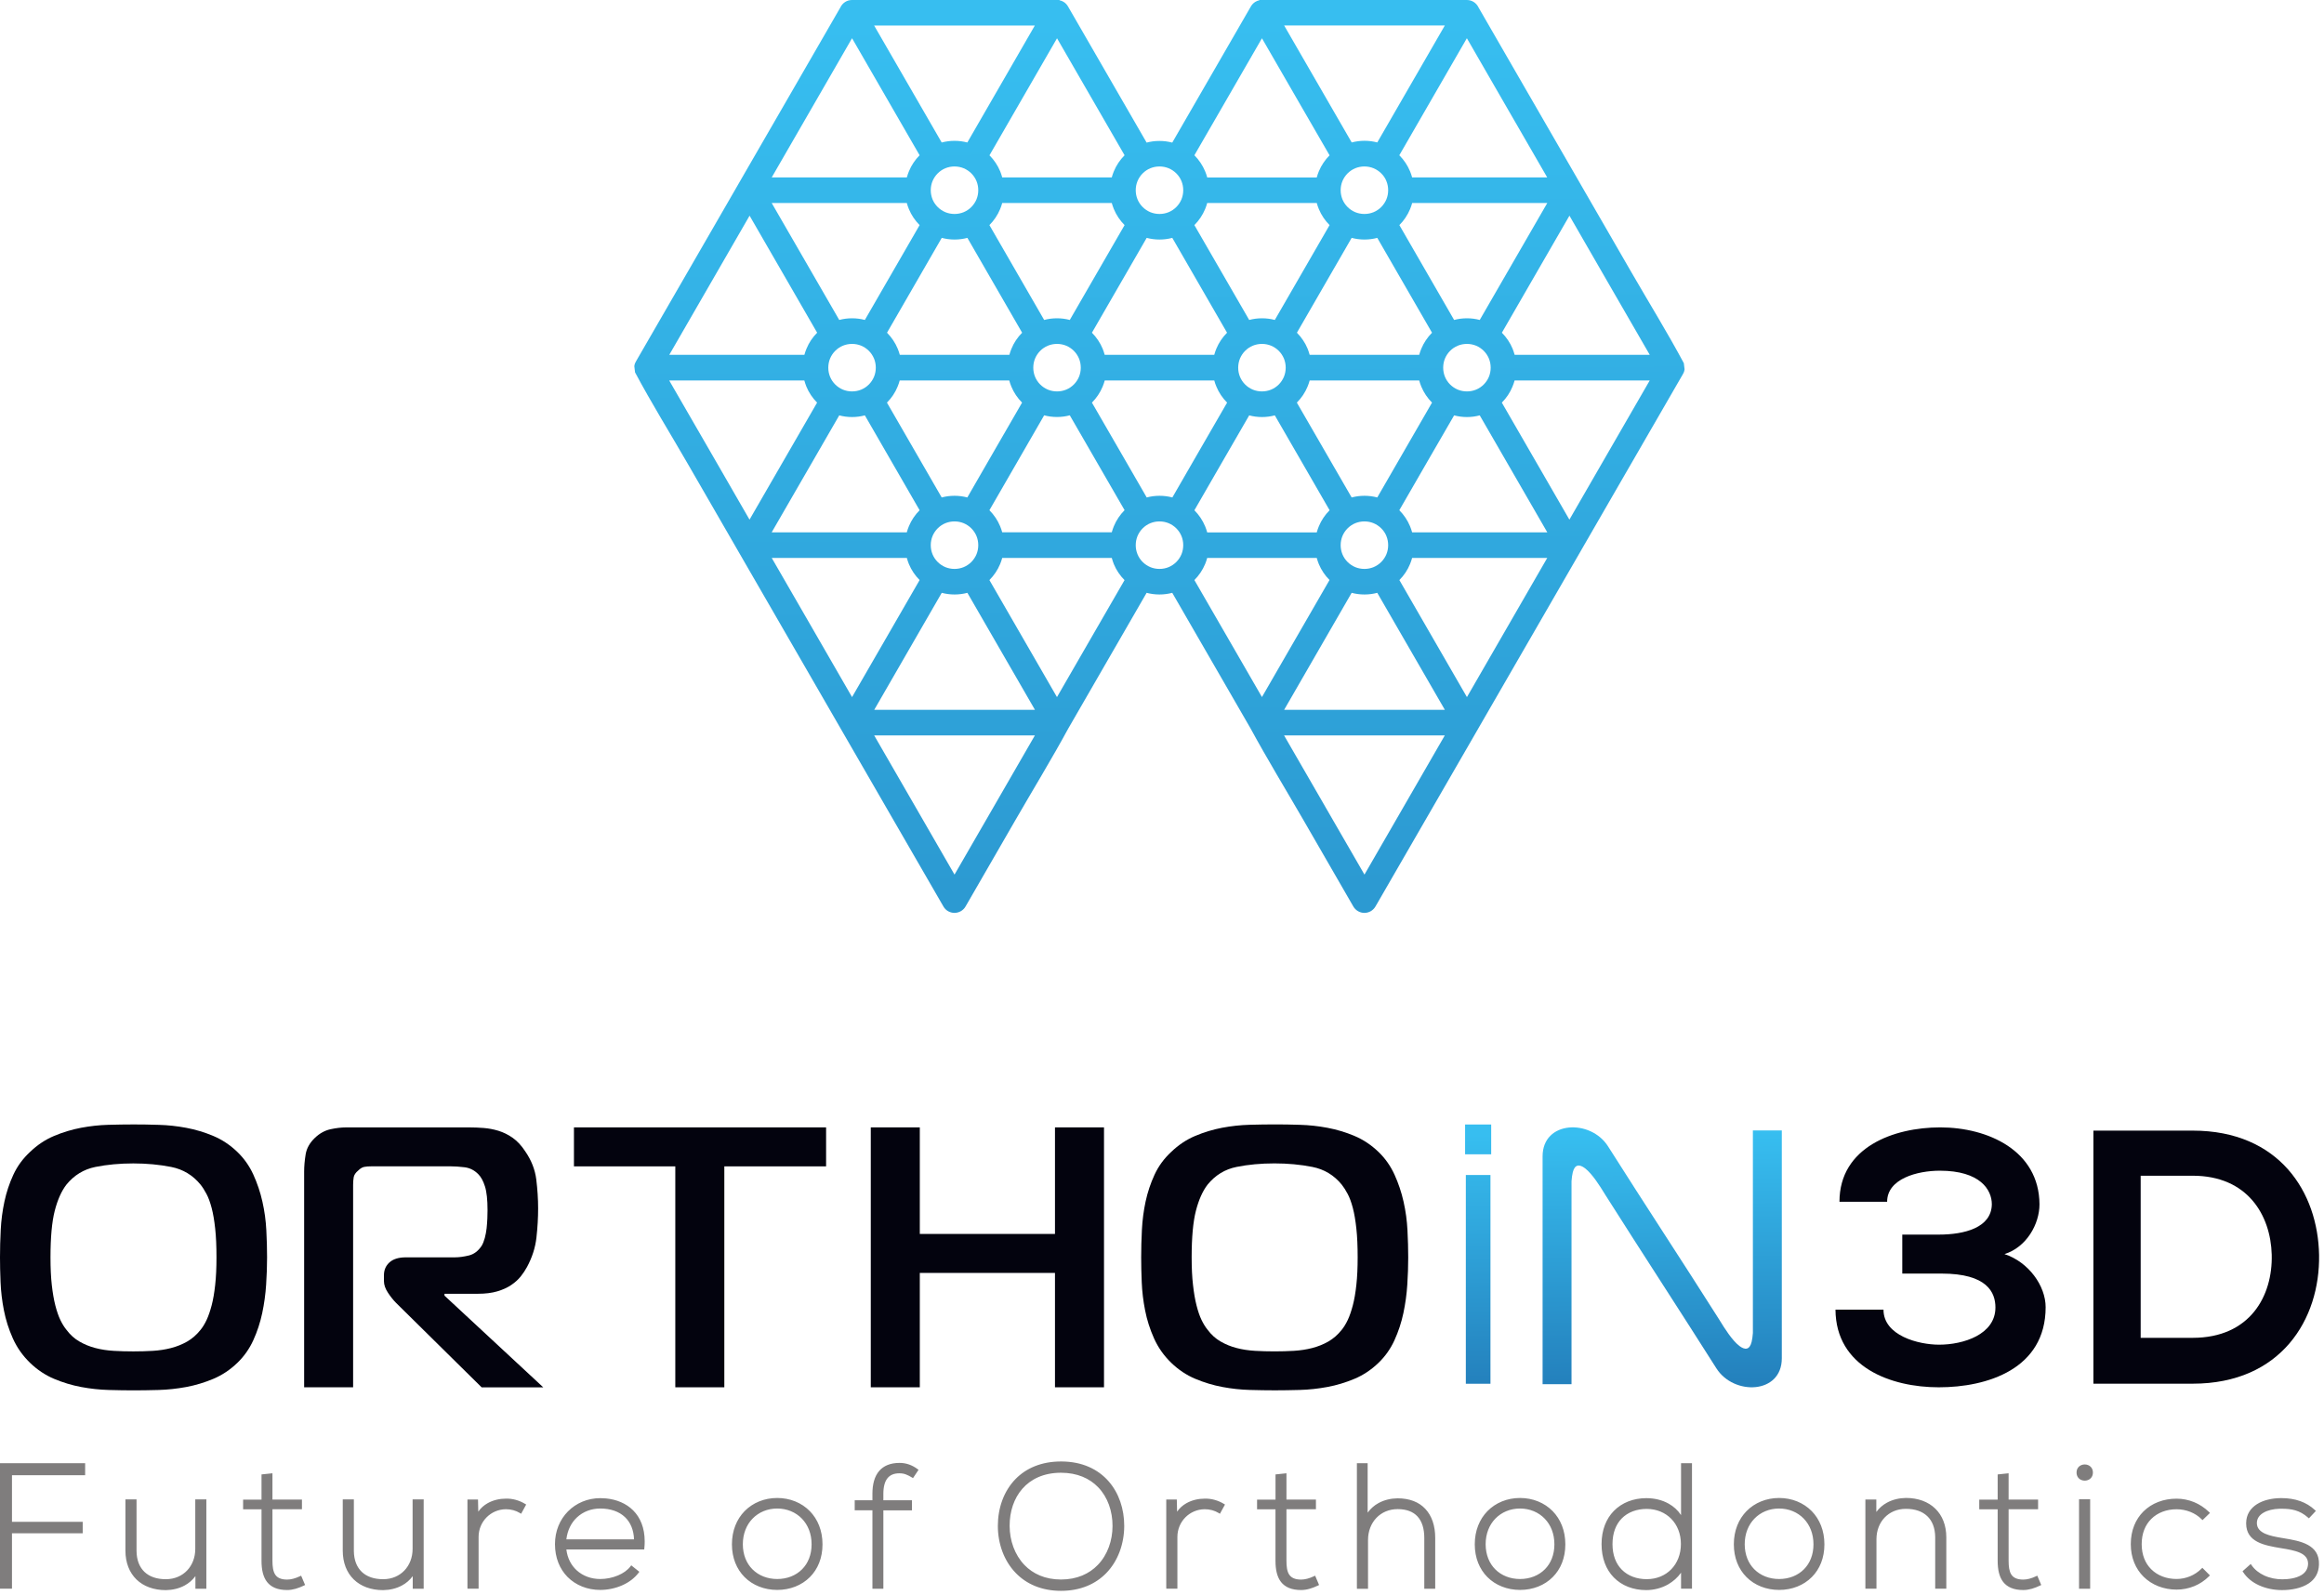 <svg width="201" height="138" viewBox="0 0 201 138" fill="none" xmlns="http://www.w3.org/2000/svg">
<path fill-rule="evenodd" clip-rule="evenodd" d="M118.011 12.178C118.394 12.178 118.764 12.227 119.119 12.322L121.489 8.218L124.963 2.203H111.064L116.907 12.322C117.254 12.232 117.628 12.178 118.011 12.178ZM95.543 30.694H105.018C105.067 30.514 105.126 30.338 105.198 30.167C105.414 29.645 105.734 29.172 106.126 28.78L101.391 20.576C101.04 20.67 100.666 20.72 100.283 20.72C99.9 20.72 99.531 20.67 99.175 20.576L94.44 28.78C94.832 29.172 95.151 29.645 95.368 30.167C95.435 30.338 95.498 30.514 95.543 30.694ZM105.022 32.911H95.548C95.498 33.091 95.44 33.267 95.368 33.438C95.151 33.961 94.832 34.434 94.44 34.826L96.809 38.925L99.179 43.03C99.535 42.935 99.904 42.886 100.287 42.886C100.67 42.886 101.04 42.935 101.396 43.03L103.653 39.115L106.131 34.826C105.739 34.434 105.419 33.961 105.203 33.438C105.131 33.267 105.067 33.091 105.022 32.911ZM92.525 27.676C92.173 27.581 91.799 27.532 91.416 27.532C91.034 27.532 90.664 27.581 90.308 27.676L85.573 19.472C85.965 19.08 86.285 18.607 86.501 18.084C86.573 17.913 86.632 17.737 86.681 17.557H96.156C96.206 17.737 96.264 17.913 96.336 18.084C96.552 18.607 96.872 19.08 97.264 19.472L94.895 23.572L92.525 27.676ZM103.301 19.472C103.693 19.08 104.013 18.607 104.23 18.084C104.302 17.913 104.36 17.737 104.41 17.557H113.884C113.934 17.737 113.992 17.913 114.065 18.084C114.281 18.607 114.601 19.08 114.993 19.472C113.411 22.206 111.834 24.941 110.258 27.676C109.906 27.581 109.532 27.532 109.149 27.532C108.766 27.532 108.397 27.581 108.041 27.676L103.301 19.472ZM104.41 15.345C104.36 15.165 104.302 14.989 104.23 14.818C104.013 14.295 103.693 13.822 103.301 13.43L105.779 9.141L109.145 3.311L112.618 9.326L114.993 13.435C114.601 13.827 114.281 14.3 114.065 14.822C113.992 14.993 113.934 15.169 113.884 15.349H104.41V15.345ZM86.681 15.345H96.156C96.206 15.165 96.264 14.989 96.336 14.818C96.552 14.295 96.872 13.822 97.264 13.43L94.787 9.141L91.421 3.311L85.578 13.435C85.97 13.827 86.29 14.3 86.506 14.822C86.573 14.989 86.632 15.165 86.681 15.345ZM88.403 28.78L83.668 20.576C83.316 20.67 82.942 20.72 82.559 20.72C82.176 20.72 81.807 20.67 81.451 20.576L76.716 28.78C77.108 29.172 77.428 29.645 77.644 30.167C77.716 30.338 77.775 30.514 77.824 30.694H87.299C87.348 30.514 87.407 30.338 87.479 30.167C87.691 29.645 88.006 29.176 88.403 28.78ZM76.711 34.826C78.288 37.56 79.87 40.295 81.446 43.03C81.798 42.935 82.172 42.886 82.555 42.886C82.938 42.886 83.307 42.935 83.663 43.03L85.92 39.115L88.398 34.826C88.006 34.434 87.686 33.961 87.47 33.438C87.398 33.267 87.339 33.091 87.29 32.911H77.815C77.766 33.091 77.707 33.267 77.635 33.438C77.423 33.961 77.108 34.429 76.711 34.826ZM79.536 44.134C79.144 44.526 78.824 44.999 78.608 45.521C78.536 45.692 78.477 45.868 78.428 46.048H66.741L70.215 40.034L72.585 35.929C72.936 36.024 73.31 36.074 73.693 36.074C74.076 36.074 74.445 36.024 74.801 35.929C76.378 38.664 77.959 41.399 79.536 44.134ZM74.801 27.676C74.45 27.581 74.076 27.532 73.693 27.532C73.31 27.532 72.941 27.581 72.585 27.676L66.741 17.557H78.428C78.477 17.737 78.536 17.913 78.608 18.084C78.824 18.607 79.144 19.08 79.536 19.472C77.959 22.206 76.378 24.941 74.801 27.676ZM86.681 46.048C86.632 45.868 86.573 45.692 86.501 45.521C86.285 44.999 85.965 44.526 85.573 44.134L87.83 40.223L90.308 35.925C90.66 36.02 91.034 36.069 91.416 36.069C91.799 36.069 92.169 36.02 92.525 35.925C94.102 38.66 95.683 41.394 97.264 44.129C96.872 44.521 96.552 44.994 96.336 45.517C96.264 45.688 96.206 45.864 96.156 46.044H86.681V46.048ZM96.156 48.26H86.681C86.632 48.441 86.573 48.616 86.501 48.788C86.285 49.31 85.965 49.783 85.573 50.175L91.416 60.298L94.782 54.469L97.26 50.18C96.868 49.788 96.548 49.315 96.332 48.792C96.264 48.616 96.206 48.441 96.156 48.26ZM105.559 40.223L108.041 35.929C108.392 36.024 108.766 36.074 109.149 36.074C109.532 36.074 109.902 36.024 110.258 35.929L112.74 40.227L114.997 44.138H114.993C114.601 44.53 114.281 45.003 114.065 45.526C113.992 45.697 113.934 45.873 113.884 46.053H104.41C104.36 45.873 104.302 45.697 104.23 45.526C104.013 45.003 103.693 44.53 103.301 44.138L105.559 40.223ZM113.884 48.26H104.41C104.36 48.441 104.302 48.616 104.23 48.788C104.013 49.31 103.693 49.783 103.301 50.175L105.779 54.464L109.145 60.294L114.988 50.171C114.596 49.779 114.276 49.306 114.06 48.783C113.992 48.616 113.934 48.441 113.884 48.26ZM114.641 39.115L116.903 43.03C117.259 42.935 117.628 42.886 118.011 42.886C118.394 42.886 118.764 42.935 119.119 43.03L123.854 34.826C123.462 34.434 123.143 33.961 122.926 33.438C122.854 33.267 122.796 33.091 122.746 32.911H113.272C113.222 33.091 113.163 33.267 113.091 33.438C112.875 33.961 112.555 34.434 112.163 34.826L114.641 39.115ZM125.765 35.929C126.116 36.024 126.49 36.074 126.873 36.074C127.256 36.074 127.625 36.024 127.981 35.929L133.825 46.048H122.133C122.084 45.868 122.025 45.692 121.953 45.521C121.737 44.999 121.417 44.526 121.025 44.134L123.39 40.034L125.765 35.929ZM113.272 30.694H122.746C122.796 30.514 122.854 30.338 122.926 30.167C123.143 29.645 123.462 29.172 123.854 28.78L119.119 20.576C118.768 20.67 118.394 20.72 118.011 20.72C117.628 20.72 117.259 20.67 116.903 20.576L112.168 28.78C112.56 29.172 112.88 29.645 113.096 30.167C113.163 30.338 113.222 30.514 113.272 30.694ZM121.03 19.472C121.422 19.08 121.741 18.607 121.958 18.084C122.03 17.913 122.088 17.737 122.138 17.557H133.825L127.981 27.676C127.63 27.581 127.256 27.532 126.873 27.532C126.49 27.532 126.121 27.581 125.765 27.676L121.03 19.472ZM103.756 55.383L101.387 51.279C101.035 51.373 100.661 51.423 100.278 51.423C99.895 51.423 99.526 51.373 99.17 51.279L96.688 55.577L92.399 63.006C90.962 65.651 89.335 68.313 87.826 70.931L83.514 78.401C83.411 78.585 83.266 78.721 83.104 78.815C82.933 78.914 82.744 78.959 82.555 78.964C82.365 78.964 82.176 78.914 82.005 78.82C81.843 78.73 81.699 78.59 81.595 78.41L77.162 70.737L72.76 63.114L72.688 62.988L68.332 55.442L68.305 55.397L68.3 55.388L63.898 47.765L63.826 47.639L59.47 40.092L59.443 40.047L59.438 40.038C57.951 37.461 56.316 34.821 54.924 32.208L54.861 31.677L54.865 31.649C54.892 31.465 54.937 31.379 55.001 31.267L55.032 31.212L59.438 23.585L59.443 23.576L59.47 23.531L63.826 15.985L63.898 15.858L68.3 8.236L68.305 8.227L68.332 8.182L72.684 0.64C72.774 0.451 72.913 0.288 73.089 0.176C73.26 0.063 73.468 0 73.688 0H91.637V0.023C91.763 0.05 91.885 0.095 91.989 0.162C92.16 0.266 92.3 0.419 92.399 0.608L96.688 8.037L99.17 12.335C99.522 12.241 99.895 12.191 100.278 12.191C100.661 12.191 101.031 12.241 101.387 12.335L103.869 8.037L108.158 0.608C108.257 0.419 108.401 0.266 108.568 0.162C108.676 0.095 108.793 0.05 108.919 0.023V0H126.868C127.089 0 127.292 0.063 127.468 0.176C127.643 0.288 127.783 0.451 127.873 0.64L132.225 8.182L132.252 8.227L132.257 8.236L136.658 15.858L136.73 15.985L141.087 23.531L141.114 23.576L141.119 23.585C142.605 26.162 144.236 28.802 145.633 31.415L145.696 31.947L145.691 31.974C145.664 32.159 145.619 32.244 145.556 32.357L145.525 32.411L141.119 40.038L141.114 40.047L141.087 40.092L136.73 47.639L136.658 47.765L132.257 55.388L132.252 55.397L132.225 55.442L127.869 62.988L127.797 63.114L123.395 70.737L118.962 78.41C118.858 78.59 118.714 78.725 118.552 78.82C118.385 78.914 118.191 78.964 118.002 78.964C117.813 78.964 117.624 78.914 117.452 78.815C117.29 78.721 117.146 78.581 117.042 78.401L112.731 70.931C111.217 68.313 109.6 65.655 108.158 63.006L103.869 55.577L103.756 55.383ZM116.903 51.279C117.254 51.373 117.628 51.423 118.011 51.423C118.394 51.423 118.764 51.373 119.119 51.279L124.963 61.398H111.064L116.903 51.279ZM121.03 50.175L126.873 60.298L133.82 48.26H122.133C122.084 48.441 122.025 48.616 121.953 48.788C121.741 49.31 121.422 49.783 121.03 50.175ZM129.892 34.826L135.735 44.949L142.682 32.911H130.995C130.946 33.091 130.887 33.267 130.815 33.438C130.603 33.961 130.288 34.429 129.892 34.826ZM131 30.694H142.686L139.213 24.68L135.739 18.656L132.261 24.68L129.896 28.78C130.288 29.172 130.608 29.645 130.824 30.167C130.892 30.338 130.95 30.514 131 30.694ZM122.133 15.345C122.084 15.165 122.025 14.989 121.953 14.818C121.737 14.295 121.417 13.822 121.025 13.43L126.868 3.307L130.342 9.33L133.816 15.345H122.133ZM114.533 69.629L114.641 69.818L118.011 75.652L124.958 63.614H111.059L114.533 69.629ZM81.451 51.279C81.802 51.373 82.176 51.423 82.559 51.423C82.942 51.423 83.312 51.373 83.668 51.279L89.511 61.398H75.612L81.451 51.279ZM83.663 12.326C83.312 12.232 82.938 12.182 82.555 12.182C82.172 12.182 81.802 12.232 81.446 12.326L79.077 8.222L75.603 2.208H89.502L83.663 12.326ZM79.536 13.43L73.693 3.307L66.746 15.345H78.432C78.482 15.165 78.54 14.989 78.613 14.818C78.824 14.295 79.144 13.822 79.536 13.43ZM70.674 28.78L64.831 18.656L57.884 30.694H69.57C69.62 30.514 69.679 30.338 69.751 30.167C69.963 29.645 70.278 29.176 70.674 28.78ZM69.566 32.911H57.879L61.353 38.925L64.826 44.949L70.67 34.826C70.278 34.434 69.958 33.961 69.742 33.438C69.674 33.267 69.616 33.091 69.566 32.911ZM78.432 48.26H66.746L70.219 54.275L73.693 60.298L79.536 50.175C79.144 49.783 78.824 49.31 78.608 48.788C78.54 48.616 78.477 48.441 78.432 48.26ZM89.506 63.614H75.608L79.081 69.629L82.555 75.652L85.925 69.818L89.506 63.614ZM84.01 45.701C83.821 45.512 83.591 45.359 83.343 45.255C83.1 45.156 82.834 45.102 82.555 45.102C82.275 45.102 82.01 45.156 81.766 45.255C81.514 45.359 81.289 45.512 81.1 45.701C80.91 45.891 80.757 46.12 80.653 46.368C80.554 46.611 80.5 46.877 80.5 47.157C80.5 47.436 80.554 47.702 80.653 47.945C80.757 48.197 80.91 48.423 81.1 48.612C81.289 48.801 81.519 48.954 81.766 49.058C82.01 49.157 82.275 49.211 82.555 49.211C82.834 49.211 83.1 49.157 83.343 49.058C83.595 48.954 83.821 48.801 84.01 48.612C84.199 48.423 84.352 48.193 84.456 47.945C84.555 47.702 84.609 47.436 84.609 47.157C84.609 46.877 84.555 46.611 84.456 46.368C84.352 46.116 84.199 45.891 84.01 45.701ZM101.738 45.701C101.549 45.512 101.319 45.359 101.071 45.255C100.828 45.156 100.562 45.102 100.283 45.102C100.004 45.102 99.738 45.156 99.495 45.255C99.242 45.359 99.017 45.512 98.828 45.701C98.638 45.891 98.485 46.12 98.382 46.368C98.283 46.611 98.228 46.877 98.228 47.157C98.228 47.436 98.283 47.702 98.382 47.945C98.485 48.197 98.638 48.423 98.828 48.612C99.017 48.801 99.247 48.954 99.495 49.058C99.738 49.157 100.004 49.211 100.283 49.211C100.562 49.211 100.828 49.157 101.071 49.058C101.324 48.954 101.549 48.801 101.738 48.612C101.927 48.423 102.081 48.193 102.184 47.945C102.283 47.702 102.337 47.436 102.337 47.157C102.337 46.877 102.283 46.611 102.184 46.368C102.081 46.116 101.927 45.891 101.738 45.701ZM119.462 45.701C119.273 45.512 119.043 45.359 118.795 45.255C118.552 45.156 118.286 45.102 118.007 45.102C117.727 45.102 117.461 45.156 117.218 45.255C116.966 45.359 116.741 45.512 116.551 45.701C116.362 45.891 116.209 46.12 116.105 46.368C116.006 46.611 115.952 46.877 115.952 47.157C115.952 47.436 116.006 47.702 116.105 47.945C116.209 48.197 116.362 48.423 116.551 48.612C116.741 48.801 116.97 48.954 117.218 49.058C117.461 49.157 117.727 49.211 118.007 49.211C118.286 49.211 118.552 49.157 118.795 49.058C119.047 48.954 119.273 48.801 119.462 48.612C119.651 48.423 119.804 48.193 119.908 47.945C120.007 47.702 120.061 47.436 120.061 47.157C120.061 46.877 120.007 46.611 119.908 46.368C119.809 46.116 119.656 45.891 119.462 45.701ZM128.328 30.348C128.139 30.158 127.909 30.005 127.661 29.901C127.418 29.802 127.152 29.748 126.873 29.748C126.594 29.748 126.328 29.802 126.085 29.901C125.832 30.005 125.607 30.158 125.418 30.348C125.229 30.537 125.075 30.766 124.972 31.014C124.873 31.258 124.819 31.523 124.819 31.803C124.819 32.082 124.873 32.348 124.972 32.591C125.075 32.843 125.229 33.069 125.418 33.258C125.607 33.447 125.837 33.6 126.085 33.704C126.328 33.803 126.594 33.857 126.873 33.857C127.152 33.857 127.418 33.803 127.661 33.704C127.914 33.6 128.139 33.447 128.328 33.258C128.517 33.069 128.671 32.839 128.774 32.591C128.873 32.348 128.927 32.082 128.927 31.803C128.927 31.523 128.873 31.258 128.774 31.014C128.671 30.766 128.517 30.537 128.328 30.348ZM110.6 30.348C110.411 30.158 110.181 30.005 109.933 29.901C109.69 29.802 109.424 29.748 109.145 29.748C108.865 29.748 108.6 29.802 108.356 29.901C108.104 30.005 107.879 30.158 107.69 30.348C107.5 30.537 107.347 30.766 107.244 31.014C107.144 31.258 107.09 31.523 107.09 31.803C107.09 32.082 107.144 32.348 107.244 32.591C107.347 32.843 107.5 33.069 107.69 33.258C107.879 33.447 108.109 33.6 108.356 33.704C108.6 33.803 108.865 33.857 109.145 33.857C109.424 33.857 109.69 33.803 109.933 33.704C110.185 33.6 110.411 33.447 110.6 33.258C110.789 33.069 110.942 32.839 111.046 32.591C111.145 32.348 111.199 32.082 111.199 31.803C111.199 31.523 111.145 31.258 111.046 31.014C110.942 30.766 110.789 30.537 110.6 30.348ZM92.876 30.348C92.687 30.158 92.457 30.005 92.21 29.901C91.966 29.802 91.7 29.748 91.421 29.748C91.142 29.748 90.876 29.802 90.633 29.901C90.38 30.005 90.155 30.158 89.966 30.348C89.777 30.537 89.624 30.766 89.52 31.014C89.421 31.258 89.367 31.523 89.367 31.803C89.367 32.082 89.421 32.348 89.52 32.591C89.624 32.843 89.777 33.069 89.966 33.258C90.155 33.447 90.385 33.6 90.633 33.704C90.876 33.803 91.142 33.857 91.421 33.857C91.7 33.857 91.966 33.803 92.21 33.704C92.462 33.6 92.687 33.447 92.876 33.258C93.066 33.069 93.219 32.839 93.322 32.591C93.421 32.348 93.475 32.082 93.475 31.803C93.475 31.523 93.421 31.258 93.322 31.014C93.219 30.766 93.066 30.537 92.876 30.348ZM75.148 30.348C74.959 30.158 74.729 30.005 74.481 29.901C74.238 29.802 73.972 29.748 73.693 29.748C73.413 29.748 73.148 29.802 72.904 29.901C72.652 30.005 72.427 30.158 72.238 30.348C72.048 30.537 71.895 30.766 71.792 31.014C71.692 31.258 71.638 31.523 71.638 31.803C71.638 32.082 71.692 32.348 71.792 32.591C71.895 32.843 72.048 33.069 72.238 33.258C72.427 33.447 72.657 33.6 72.904 33.704C73.148 33.803 73.413 33.857 73.693 33.857C73.972 33.857 74.238 33.803 74.481 33.704C74.734 33.6 74.959 33.447 75.148 33.258C75.337 33.069 75.49 32.839 75.594 32.591C75.693 32.348 75.747 32.082 75.747 31.803C75.747 31.523 75.693 31.258 75.594 31.014C75.49 30.766 75.337 30.537 75.148 30.348ZM84.01 14.998C83.821 14.809 83.591 14.656 83.343 14.552C83.1 14.453 82.834 14.399 82.555 14.399C82.275 14.399 82.01 14.453 81.766 14.552C81.514 14.656 81.289 14.809 81.1 14.998C80.91 15.187 80.757 15.417 80.653 15.665C80.554 15.908 80.5 16.174 80.5 16.453C80.5 16.733 80.554 16.998 80.653 17.242C80.757 17.494 80.91 17.719 81.1 17.908C81.289 18.098 81.519 18.251 81.766 18.355C82.01 18.454 82.275 18.508 82.555 18.508C82.834 18.508 83.1 18.454 83.343 18.355C83.595 18.251 83.821 18.098 84.01 17.908C84.199 17.719 84.352 17.489 84.456 17.242C84.555 16.998 84.609 16.733 84.609 16.453C84.609 16.174 84.555 15.908 84.456 15.665C84.352 15.412 84.199 15.187 84.01 14.998ZM101.738 14.998C101.549 14.809 101.319 14.656 101.071 14.552C100.828 14.453 100.562 14.399 100.283 14.399C100.004 14.399 99.738 14.453 99.495 14.552C99.242 14.656 99.017 14.809 98.828 14.998C98.638 15.187 98.485 15.417 98.382 15.665C98.283 15.908 98.228 16.174 98.228 16.453C98.228 16.733 98.283 16.998 98.382 17.242C98.485 17.494 98.638 17.719 98.828 17.908C99.017 18.098 99.247 18.251 99.495 18.355C99.738 18.454 100.004 18.508 100.283 18.508C100.562 18.508 100.828 18.454 101.071 18.355C101.324 18.251 101.549 18.098 101.738 17.908C101.927 17.719 102.081 17.489 102.184 17.242C102.283 16.998 102.337 16.733 102.337 16.453C102.337 16.174 102.283 15.908 102.184 15.665C102.081 15.412 101.927 15.187 101.738 14.998ZM119.462 14.998C119.273 14.809 119.043 14.656 118.795 14.552C118.552 14.453 118.286 14.399 118.007 14.399C117.727 14.399 117.461 14.453 117.218 14.552C116.966 14.656 116.741 14.809 116.551 14.998C116.362 15.187 116.209 15.417 116.105 15.665C116.006 15.908 115.952 16.174 115.952 16.453C115.952 16.733 116.006 16.998 116.105 17.242C116.209 17.494 116.362 17.719 116.551 17.908C116.741 18.098 116.97 18.251 117.218 18.355C117.461 18.454 117.727 18.508 118.007 18.508C118.286 18.508 118.552 18.454 118.795 18.355C119.047 18.251 119.273 18.098 119.462 17.908C119.651 17.719 119.804 17.489 119.908 17.242C120.007 16.998 120.061 16.733 120.061 16.453C120.061 16.174 120.007 15.908 119.908 15.665C119.809 15.412 119.656 15.187 119.462 14.998Z" fill="url(#paint0_linear)"/>
<path fill-rule="evenodd" clip-rule="evenodd" d="M11.562 97.263C10.876 97.263 10.141 97.275 9.362 97.296C8.579 97.317 7.793 97.405 7.002 97.553C6.21 97.704 5.433 97.94 4.672 98.26C3.91 98.58 3.221 99.043 2.599 99.641C1.976 100.218 1.496 100.877 1.154 101.617C0.813 102.354 0.556 103.128 0.384 103.929C0.212 104.733 0.106 105.546 0.063 106.37C0.021 107.195 0 107.993 0 108.764C0 109.407 0.015 110.124 0.048 110.915C0.082 111.707 0.175 112.517 0.338 113.342C0.499 114.167 0.755 114.974 1.109 115.765C1.463 116.557 1.961 117.264 2.602 117.887C3.224 118.485 3.913 118.947 4.675 119.268C5.436 119.588 6.216 119.824 7.02 119.975C7.823 120.126 8.615 120.21 9.398 120.232C10.181 120.253 10.903 120.265 11.565 120.265C12.208 120.265 12.924 120.253 13.716 120.232C14.508 120.21 15.306 120.123 16.109 119.975C16.913 119.824 17.693 119.588 18.454 119.268C19.216 118.947 19.905 118.485 20.527 117.887C21.104 117.331 21.567 116.678 21.908 115.929C22.25 115.179 22.506 114.396 22.679 113.584C22.851 112.771 22.963 111.952 23.017 111.127C23.072 110.302 23.099 109.516 23.099 108.767C23.099 108.039 23.078 107.256 23.035 106.422C22.993 105.588 22.881 104.763 22.697 103.947C22.516 103.134 22.253 102.351 21.911 101.602C21.57 100.853 21.107 100.2 20.53 99.644C19.908 99.046 19.219 98.583 18.457 98.263C17.696 97.943 16.916 97.707 16.112 97.556C15.309 97.405 14.517 97.32 13.734 97.299C12.948 97.272 12.223 97.263 11.562 97.263ZM4.367 108.761C4.367 107.026 4.49 105.682 4.735 104.73C4.98 103.778 5.318 103.022 5.747 102.466C6.412 101.653 7.246 101.143 8.253 100.94C9.259 100.738 10.353 100.635 11.528 100.635C12.686 100.635 13.777 100.738 14.804 100.94C15.831 101.143 16.677 101.653 17.342 102.466C17.515 102.681 17.684 102.947 17.856 103.27C18.028 103.59 18.176 103.998 18.306 104.491C18.436 104.983 18.536 105.579 18.611 106.274C18.687 106.969 18.723 107.8 18.723 108.764C18.723 109.664 18.687 110.456 18.611 111.142C18.536 111.828 18.436 112.417 18.306 112.91C18.176 113.402 18.034 113.819 17.874 114.164C17.714 114.505 17.536 114.795 17.345 115.031C17.004 115.46 16.617 115.796 16.188 116.043C15.759 116.288 15.293 116.475 14.792 116.605C14.287 116.735 13.764 116.814 13.217 116.847C12.671 116.88 12.108 116.895 11.531 116.895C10.954 116.895 10.386 116.88 9.83 116.847C9.274 116.814 8.748 116.735 8.256 116.605C7.763 116.478 7.304 116.291 6.875 116.043C6.446 115.799 6.071 115.46 5.751 115.031C5.557 114.795 5.382 114.511 5.222 114.179C5.062 113.846 4.917 113.429 4.787 112.925C4.657 112.42 4.557 111.834 4.481 111.157C4.403 110.48 4.367 109.682 4.367 108.761Z" fill="#03030E"/>
<path fill-rule="evenodd" clip-rule="evenodd" d="M26.302 120H30.541V102.494C30.541 102.259 30.556 102.038 30.59 101.836C30.623 101.633 30.756 101.434 30.992 101.24C31.164 101.068 31.336 100.968 31.505 100.935C31.678 100.902 31.88 100.887 32.116 100.887H38.99C39.335 100.887 39.731 100.914 40.178 100.968C40.628 101.023 41.024 101.219 41.365 101.564C41.601 101.799 41.795 102.153 41.943 102.624C42.094 103.096 42.166 103.782 42.166 104.679C42.166 104.873 42.16 105.108 42.151 105.386C42.139 105.664 42.118 105.948 42.088 106.238C42.054 106.529 42.003 106.813 41.928 107.091C41.852 107.369 41.761 107.592 41.656 107.764C41.356 108.215 40.988 108.493 40.547 108.599C40.108 108.704 39.707 108.759 39.341 108.759H35.101C34.479 108.759 34.01 108.904 33.687 109.194C33.367 109.484 33.207 109.853 33.207 110.303V110.817C33.207 111.137 33.325 111.475 33.56 111.829C33.796 112.182 34.032 112.476 34.267 112.711L41.656 120.003H46.986L38.443 112.071V111.91H41.335C41.979 111.91 42.535 111.841 43.006 111.702C43.478 111.563 43.88 111.382 44.212 111.155C44.544 110.931 44.816 110.684 45.031 110.418C45.246 110.149 45.427 109.877 45.578 109.599C46.028 108.765 46.3 107.913 46.397 107.045C46.494 106.178 46.542 105.338 46.542 104.525C46.542 103.712 46.487 102.875 46.382 102.02C46.276 101.165 45.953 100.349 45.418 99.578C45.097 99.086 44.738 98.702 44.342 98.421C43.946 98.143 43.532 97.941 43.106 97.811C42.677 97.681 42.251 97.602 41.822 97.569C41.393 97.536 40.988 97.52 40.601 97.52H29.937C29.508 97.52 29.055 97.575 28.571 97.681C28.091 97.789 27.646 98.034 27.238 98.421C26.788 98.85 26.522 99.325 26.435 99.85C26.35 100.376 26.305 100.872 26.305 101.343V120H26.302Z" fill="#03030E"/>
<path fill-rule="evenodd" clip-rule="evenodd" d="M62.646 120V100.89H71.448V97.518H49.64V100.89H58.406V120H62.646Z" fill="#03030E"/>
<path fill-rule="evenodd" clip-rule="evenodd" d="M95.484 97.518H91.244V106.735H79.553V97.518H75.313V120H79.553V110.107H91.244V120H95.484V97.518Z" fill="#03030E"/>
<path fill-rule="evenodd" clip-rule="evenodd" d="M110.26 97.26C109.574 97.26 108.84 97.272 108.06 97.293C107.278 97.315 106.492 97.402 105.7 97.55C104.909 97.701 104.132 97.937 103.37 98.257C102.609 98.578 101.92 99.04 101.298 99.638C100.675 100.216 100.195 100.874 99.853 101.615C99.512 102.352 99.255 103.126 99.082 103.926C98.91 104.73 98.805 105.543 98.762 106.368C98.72 107.193 98.699 107.991 98.699 108.761C98.699 109.405 98.714 110.121 98.747 110.913C98.78 111.705 98.874 112.514 99.037 113.339C99.197 114.164 99.454 114.971 99.808 115.763C100.161 116.555 100.66 117.262 101.301 117.884C101.923 118.483 102.612 118.945 103.374 119.265C104.135 119.585 104.915 119.821 105.718 119.972C106.522 120.123 107.314 120.208 108.097 120.229C108.879 120.25 109.601 120.262 110.263 120.262C110.907 120.262 111.623 120.25 112.415 120.229C113.207 120.208 114.004 120.12 114.808 119.972C115.612 119.821 116.392 119.585 117.153 119.265C117.915 118.945 118.603 118.483 119.226 117.884C119.803 117.328 120.265 116.675 120.607 115.926C120.948 115.177 121.205 114.394 121.378 113.581C121.55 112.768 121.662 111.949 121.716 111.124C121.77 110.299 121.795 109.514 121.795 108.764C121.795 108.036 121.773 107.253 121.731 106.419C121.689 105.585 121.577 104.76 121.393 103.945C121.211 103.132 120.948 102.349 120.607 101.6C120.262 100.85 119.803 100.197 119.226 99.641C118.603 99.043 117.915 98.581 117.153 98.26C116.392 97.94 115.612 97.704 114.808 97.553C114.004 97.402 113.213 97.318 112.43 97.296C111.644 97.269 110.922 97.26 110.26 97.26ZM103.065 108.758C103.065 107.024 103.189 105.679 103.434 104.727C103.679 103.775 104.017 103.02 104.446 102.464C105.111 101.651 105.945 101.14 106.951 100.938C107.958 100.735 109.048 100.633 110.227 100.633C111.384 100.633 112.475 100.735 113.503 100.938C114.53 101.14 115.376 101.651 116.041 102.464C116.213 102.678 116.382 102.944 116.555 103.268C116.727 103.588 116.875 103.996 117.005 104.488C117.135 104.981 117.235 105.576 117.31 106.271C117.386 106.966 117.422 107.797 117.422 108.761C117.422 109.662 117.386 110.454 117.31 111.139C117.235 111.825 117.135 112.415 117.005 112.907C116.875 113.4 116.733 113.817 116.573 114.161C116.413 114.503 116.234 114.793 116.044 115.029C115.703 115.458 115.316 115.793 114.887 116.041C114.458 116.286 113.992 116.473 113.491 116.603C112.986 116.733 112.463 116.811 111.916 116.845C111.369 116.878 110.807 116.893 110.23 116.893C109.653 116.893 109.085 116.878 108.529 116.845C107.973 116.811 107.447 116.733 106.954 116.603C106.462 116.476 106.002 116.289 105.573 116.041C105.144 115.796 104.77 115.458 104.449 115.029C104.256 114.793 104.081 114.509 103.92 114.176C103.76 113.844 103.615 113.427 103.488 112.922C103.358 112.418 103.259 111.831 103.183 111.155C103.102 110.478 103.065 109.68 103.065 108.758Z" fill="#03030E"/>
<path fill-rule="evenodd" clip-rule="evenodd" d="M167.929 110.164C171.863 110.164 172.582 111.787 172.582 113.099C172.582 115.44 169.802 116.314 167.711 116.314C165.931 116.314 162.901 115.534 162.901 113.286H158.749C158.779 118.251 163.526 120 167.681 120C171.896 120 176.925 118.408 176.925 113.068C176.925 111.225 175.456 109.164 173.365 108.478C175.269 107.886 176.393 105.885 176.393 104.169C176.363 99.516 171.927 97.518 167.805 97.518C163.777 97.518 159.093 99.234 159.093 103.952H163.215C163.215 101.954 165.838 101.265 167.775 101.265C171.271 101.265 172.271 102.921 172.271 104.169C172.241 106.2 169.899 106.792 167.681 106.792H164.526V110.164H167.929Z" fill="#03030E"/>
<path fill-rule="evenodd" clip-rule="evenodd" d="M189.644 97.798C186.957 97.798 183.742 97.798 181.056 97.798V119.688C183.742 119.688 186.957 119.688 189.644 119.688C197.295 119.688 200.667 114.098 200.574 108.556C200.48 103.138 197.138 97.798 189.644 97.798ZM185.144 101.699H189.641C194.388 101.699 196.385 105.108 196.479 108.523C196.573 112.094 194.606 115.721 189.641 115.721H185.144V101.699Z" fill="#03030E"/>
<path fill-rule="evenodd" clip-rule="evenodd" d="M128.971 97.269H126.714V99.847H128.971V97.269ZM128.908 101.635H126.778V119.694H128.908V101.635ZM133.417 100.022C133.417 96.918 137.569 96.776 139.077 99.157C140.68 101.691 142.284 104.172 143.887 106.655C145.478 109.117 147.07 111.58 148.662 114.094C148.695 114.147 148.733 114.209 148.777 114.279C149.13 114.851 149.801 115.94 150.442 116.427C150.91 116.781 151.321 116.787 151.496 116.073C151.548 115.865 151.584 115.599 151.605 115.306V112.713V97.785H154.107V117.494C154.107 120.597 149.955 120.739 148.447 118.358C146.834 115.81 145.222 113.305 143.61 110.801C142.028 108.342 140.446 105.884 138.862 103.385C138.829 103.332 138.791 103.27 138.747 103.2C138.394 102.628 137.723 101.539 137.082 101.052C136.614 100.698 136.203 100.692 136.028 101.405C135.976 101.614 135.94 101.88 135.919 102.173V104.971V119.73H133.417V100.022Z" fill="url(#paint1_linear)"/>
<path fill-rule="evenodd" clip-rule="evenodd" d="M7.255 127.604H1.036V131.635H7.153V132.626H1.036V137.421H0V126.567H7.364V127.604H7.255ZM17.847 129.803V137.425H16.901V136.334C16.647 136.678 16.333 136.944 15.985 137.134C15.487 137.409 14.913 137.536 14.342 137.545C13.296 137.545 12.411 137.219 11.794 136.615C11.196 136.028 10.848 135.182 10.848 134.128V129.695H11.809V134.152C11.815 134.95 12.066 135.563 12.501 135.974C12.936 136.385 13.565 136.6 14.332 136.6H14.372C15.109 136.594 15.735 136.312 16.176 135.853C16.626 135.385 16.889 134.726 16.889 133.977V129.695H17.85V129.803H17.847ZM22.618 129.71V127.537L23.564 127.437V129.71H26.115V130.55H23.564V135.01C23.564 135.5 23.616 135.914 23.8 136.198C23.978 136.47 24.296 136.633 24.836 136.633C25.003 136.633 25.181 136.606 25.359 136.56C25.552 136.509 25.752 136.433 25.942 136.343L26.045 136.294L26.387 137.101L26.293 137.147C25.809 137.379 25.323 137.536 24.836 137.536C24.005 137.536 23.449 137.286 23.099 136.841C22.754 136.4 22.618 135.775 22.618 135.016V130.556H21.026V129.716H22.618V129.71ZM36.643 129.803V137.425H35.697V136.334C35.443 136.678 35.129 136.944 34.781 137.134C34.283 137.409 33.708 137.536 33.137 137.545C32.092 137.545 31.206 137.219 30.59 136.615C29.992 136.028 29.644 135.182 29.644 134.128V129.695H30.605V134.152C30.611 134.95 30.862 135.563 31.297 135.974C31.732 136.385 32.361 136.6 33.128 136.6H33.167C33.905 136.594 34.53 136.312 34.971 135.853C35.422 135.385 35.685 134.726 35.685 133.977V129.695H36.646V129.803H36.643ZM40.429 137.313V129.707H41.342L41.366 130.758C41.58 130.444 41.861 130.202 42.173 130.027C42.656 129.752 43.224 129.631 43.756 129.631C44.043 129.625 44.33 129.658 44.608 129.737C44.889 129.813 45.161 129.93 45.421 130.088L45.509 130.142L45.071 130.94L44.974 130.879C44.789 130.767 44.596 130.686 44.4 130.631C44.188 130.574 43.974 130.547 43.756 130.547C43.094 130.553 42.505 130.822 42.082 131.251C41.653 131.686 41.393 132.284 41.393 132.94V137.418H40.432V137.313H40.429ZM53.822 137.125C53.223 137.391 52.553 137.527 51.915 137.527C50.803 137.527 49.8 137.125 49.087 136.406C48.413 135.723 47.999 134.753 47.999 133.566C47.999 132.426 48.425 131.441 49.12 130.737C49.83 130.015 50.821 129.589 51.918 129.589C52.081 129.589 52.25 129.598 52.416 129.613C53.32 129.701 54.157 130.039 54.764 130.65C55.375 131.263 55.759 132.148 55.759 133.336C55.759 133.523 55.75 133.72 55.728 133.925L55.719 134.025H48.984C49.074 134.789 49.407 135.403 49.881 135.835C50.419 136.325 51.141 136.584 51.915 136.584C52.42 136.584 52.969 136.479 53.453 136.273C53.888 136.089 54.275 135.826 54.529 135.488L54.595 135.4L55.296 135.959L55.233 136.044C54.873 136.518 54.375 136.881 53.822 137.125ZM49.89 131.263C49.413 131.713 49.08 132.354 48.984 133.155H54.837C54.807 132.33 54.526 131.68 54.054 131.23C53.544 130.743 52.803 130.486 51.912 130.486C51.141 130.486 50.425 130.758 49.89 131.263ZM70.052 136.412C69.339 137.131 68.335 137.527 67.224 137.527C66.111 137.527 65.105 137.131 64.392 136.412C63.718 135.732 63.304 134.768 63.304 133.581C63.304 132.39 63.721 131.408 64.398 130.713C65.111 129.985 66.111 129.574 67.22 129.574C68.329 129.574 69.33 129.985 70.043 130.713C70.72 131.408 71.137 132.39 71.137 133.581C71.14 134.768 70.726 135.735 70.052 136.412ZM65.072 135.738C65.613 136.285 66.377 136.584 67.224 136.584C68.07 136.584 68.834 136.285 69.375 135.738C69.883 135.225 70.194 134.493 70.194 133.581C70.194 132.662 69.877 131.904 69.36 131.366C68.819 130.804 68.061 130.486 67.22 130.486C66.38 130.486 65.622 130.804 65.081 131.366C64.567 131.901 64.247 132.662 64.247 133.581C64.25 134.49 64.564 135.225 65.072 135.738ZM76.401 130.641V137.425H75.455V130.641H73.923V129.77H75.455V129.211C75.455 128.398 75.63 127.7 76.05 127.223C76.428 126.794 76.996 126.54 77.809 126.54C78.093 126.54 78.362 126.588 78.616 126.676C78.885 126.77 79.135 126.906 79.362 127.078L79.444 127.138L78.966 127.854L78.879 127.803C78.679 127.685 78.51 127.592 78.338 127.531C78.171 127.471 77.996 127.44 77.779 127.44C77.332 127.44 76.981 127.579 76.751 127.873C76.525 128.16 76.401 128.604 76.401 129.214V129.773H78.876V130.644H76.401V130.641ZM87.838 127.93C88.745 127.005 90.056 126.416 91.77 126.416H91.809C93.613 126.425 94.97 127.093 95.876 128.123C96.78 129.151 97.233 130.535 97.233 131.982V132.018C97.224 133.535 96.704 135.022 95.671 136.08C94.764 137.008 93.462 137.606 91.767 137.606C90.069 137.606 88.763 137.004 87.856 136.068C86.823 135.004 86.303 133.511 86.303 131.988C86.303 130.447 86.814 128.976 87.838 127.93ZM94.973 128.64C94.236 127.879 93.166 127.392 91.767 127.392H91.727C90.259 127.401 89.156 127.939 88.425 128.773C87.69 129.61 87.322 130.752 87.322 131.964V132C87.328 133.251 87.757 134.487 88.6 135.367C89.334 136.131 90.389 136.627 91.764 136.627C93.148 136.627 94.211 136.131 94.949 135.364C95.795 134.487 96.221 133.251 96.221 132C96.227 130.725 95.81 129.504 94.973 128.64ZM100.868 137.313V129.707H101.781L101.805 130.758C102.02 130.444 102.301 130.202 102.612 130.027C103.096 129.752 103.664 129.631 104.195 129.631C104.483 129.625 104.77 129.658 105.048 129.737C105.329 129.813 105.601 129.93 105.86 130.088L105.948 130.142L105.51 130.94L105.413 130.879C105.229 130.767 105.036 130.686 104.839 130.631C104.628 130.574 104.413 130.547 104.195 130.547C103.534 130.553 102.944 130.822 102.521 131.251C102.092 131.686 101.832 132.284 101.832 132.94V137.418H100.871V137.313H100.868ZM110.318 129.71V127.537L111.264 127.437V129.71H113.814V130.55H111.264V135.01C111.264 135.5 111.312 135.914 111.499 136.198C111.678 136.47 111.995 136.633 112.536 136.633C112.702 136.633 112.88 136.606 113.058 136.56C113.252 136.509 113.451 136.433 113.642 136.343L113.744 136.294L114.086 137.101L113.992 137.147C113.509 137.379 113.022 137.536 112.533 137.536C111.702 137.536 111.146 137.286 110.795 136.841C110.451 136.4 110.315 135.775 110.315 135.016V130.556H108.722V129.716H110.318V129.71ZM117.356 137.313V126.567H118.286V130.843C118.549 130.483 118.869 130.211 119.22 130.018C119.728 129.737 120.305 129.61 120.879 129.604C121.928 129.604 122.725 129.933 123.266 130.508C123.84 131.112 124.13 131.985 124.13 133.022V137.425H123.185V133.022C123.185 132.245 122.997 131.601 122.592 131.166C122.221 130.767 121.659 130.538 120.882 130.538C120.133 130.538 119.498 130.822 119.051 131.287C118.588 131.768 118.319 132.442 118.319 133.206V137.428H117.359V137.313H117.356ZM134.299 136.412C133.586 137.131 132.582 137.527 131.47 137.527C130.358 137.527 129.352 137.131 128.639 136.412C127.965 135.732 127.551 134.768 127.551 133.581C127.551 132.39 127.968 131.408 128.645 130.713C129.358 129.985 130.358 129.574 131.467 129.574C132.576 129.574 133.577 129.985 134.29 130.713C134.967 131.408 135.384 132.39 135.384 133.581C135.387 134.768 134.973 135.735 134.299 136.412ZM129.316 135.738C129.857 136.285 130.621 136.584 131.467 136.584C132.314 136.584 133.078 136.285 133.619 135.738C134.127 135.225 134.438 134.493 134.438 133.581C134.438 132.662 134.121 131.904 133.604 131.366C133.063 130.804 132.304 130.486 131.464 130.486C130.624 130.486 129.866 130.804 129.325 131.366C128.811 131.901 128.491 132.662 128.491 133.581C128.497 134.49 128.808 135.225 129.316 135.738ZM144.546 131.378C144.014 130.834 143.268 130.52 142.422 130.52C141.566 130.52 140.796 130.798 140.255 131.351C139.765 131.855 139.463 132.593 139.463 133.566C139.463 134.527 139.765 135.261 140.258 135.766C140.799 136.319 141.569 136.597 142.422 136.597C143.277 136.597 144.023 136.282 144.549 135.738C145.069 135.203 145.38 134.445 145.38 133.548C145.377 132.659 145.063 131.907 144.546 131.378ZM145.392 131.055V126.567H146.338V137.421H145.392V136.037C145.093 136.461 144.706 136.799 144.268 137.05C143.7 137.373 143.041 137.542 142.373 137.542C141.261 137.542 140.267 137.162 139.566 136.439C138.913 135.766 138.517 134.796 138.517 133.566C138.517 132.342 138.919 131.372 139.575 130.698C140.279 129.976 141.276 129.589 142.388 129.589C143.08 129.589 143.751 129.743 144.322 130.066C144.745 130.302 145.111 130.628 145.392 131.055ZM156.706 136.412C155.993 137.131 154.989 137.527 153.877 137.527C152.765 137.527 151.759 137.131 151.046 136.412C150.372 135.732 149.958 134.768 149.958 133.581C149.958 132.39 150.375 131.408 151.052 130.713C151.765 129.985 152.765 129.574 153.874 129.574C154.983 129.574 155.983 129.985 156.697 130.713C157.374 131.408 157.791 132.39 157.791 133.581C157.794 134.768 157.38 135.735 156.706 136.412ZM151.723 135.738C152.264 136.285 153.028 136.584 153.874 136.584C154.72 136.584 155.485 136.285 156.026 135.738C156.533 135.225 156.845 134.493 156.845 133.581C156.845 132.662 156.527 131.904 156.011 131.366C155.47 130.804 154.711 130.486 153.871 130.486C153.031 130.486 152.273 130.804 151.732 131.366C151.218 131.901 150.898 132.662 150.898 133.581C150.904 134.49 151.215 135.225 151.723 135.738ZM161.335 137.313V129.707H162.281V130.783C162.535 130.438 162.849 130.172 163.197 129.982C163.698 129.707 164.269 129.58 164.84 129.571C165.886 129.571 166.771 129.897 167.388 130.502C167.986 131.088 168.334 131.931 168.334 132.985V137.418H167.373V132.961C167.367 132.164 167.116 131.55 166.681 131.139C166.246 130.728 165.617 130.514 164.85 130.514H164.81C164.073 130.52 163.447 130.801 163.006 131.26C162.556 131.728 162.293 132.387 162.293 133.137V137.418H161.335V137.313ZM172.776 129.71V127.537L173.722 127.437V129.71H176.272V130.55H173.722V135.01C173.722 135.5 173.773 135.914 173.957 136.198C174.136 136.47 174.453 136.633 174.994 136.633C175.16 136.633 175.338 136.606 175.517 136.56C175.71 136.509 175.909 136.433 176.1 136.343L176.202 136.294L176.544 137.101L176.45 137.147C175.967 137.379 175.48 137.536 174.994 137.536C174.163 137.536 173.607 137.286 173.256 136.841C172.912 136.4 172.776 135.775 172.776 135.016V130.556H171.183V129.716H172.776V129.71ZM180.775 129.788V137.425H179.814V129.683H180.775V129.788ZM180.022 128.021C179.786 127.927 179.599 127.709 179.599 127.374C179.599 127.039 179.783 126.824 180.022 126.727C180.113 126.691 180.209 126.673 180.306 126.673C180.403 126.673 180.5 126.691 180.59 126.727C180.826 126.821 181.013 127.039 181.013 127.374C181.013 127.709 180.829 127.924 180.59 128.021C180.5 128.057 180.4 128.075 180.303 128.075C180.212 128.075 180.113 128.057 180.022 128.021ZM189.414 136.349C189.773 136.201 190.112 135.977 190.402 135.69L190.478 135.614L191.133 136.27L191.058 136.346C190.677 136.726 190.242 137.011 189.777 137.201C189.29 137.4 188.77 137.5 188.25 137.5C187.135 137.5 186.117 137.101 185.392 136.382C184.709 135.705 184.289 134.744 184.289 133.566C184.289 132.381 184.703 131.414 185.386 130.737C186.102 130.027 187.111 129.634 188.25 129.634C188.764 129.634 189.278 129.734 189.764 129.933C190.233 130.127 190.674 130.414 191.058 130.789L191.136 130.867L190.493 131.49L190.417 131.414C190.133 131.13 189.798 130.919 189.441 130.777C189.06 130.625 188.649 130.55 188.247 130.55C187.389 130.55 186.607 130.84 186.054 131.393C185.546 131.901 185.232 132.632 185.232 133.566C185.232 134.499 185.546 135.234 186.054 135.738C186.607 136.291 187.392 136.581 188.247 136.581C188.643 136.581 189.042 136.503 189.414 136.349ZM198.948 129.846C199.416 130.015 199.845 130.269 200.217 130.619L200.296 130.695L199.694 131.336L199.616 131.266C199.25 130.943 198.887 130.752 198.516 130.644C198.144 130.535 197.757 130.505 197.349 130.505H197.153C196.633 130.52 196.137 130.631 195.775 130.843C195.427 131.042 195.201 131.336 195.195 131.725V131.774C195.222 132.656 196.394 132.862 197.289 133.019L197.558 133.064C198.911 133.291 200.64 133.584 200.564 135.345C200.543 136.098 200.193 136.615 199.691 136.956C199.044 137.394 198.144 137.542 197.376 137.542C196.678 137.542 195.98 137.403 195.379 137.128C194.817 136.872 194.333 136.491 194.007 135.989L193.956 135.911L194.663 135.282L194.732 135.382C195.01 135.784 195.397 136.077 195.826 136.276C196.319 136.506 196.872 136.609 197.392 136.609C197.905 136.609 198.573 136.53 199.044 136.243C199.371 136.044 199.603 135.741 199.622 135.288C199.634 134.805 199.356 134.511 198.936 134.318C198.488 134.113 197.875 134.01 197.271 133.913C196.533 133.789 195.799 133.659 195.24 133.366C194.663 133.061 194.273 132.59 194.267 131.789V131.743C194.273 130.997 194.648 130.459 195.207 130.106C195.757 129.761 196.491 129.595 197.24 129.586H197.349C197.92 129.589 198.458 129.671 198.948 129.846Z" fill="#7F7D7D"/>
<defs>
<linearGradient id="paint0_linear" x1="67.148" y1="77.109" x2="66.594" y2="2.047" gradientUnits="userSpaceOnUse">
<stop stop-color="#2C9AD2"/>
<stop offset="1" stop-color="#37BEF0"/>
</linearGradient>
<linearGradient id="paint1_linear" x1="136.215" y1="119.472" x2="136.018" y2="98.099" gradientUnits="userSpaceOnUse">
<stop stop-color="#2481BD"/>
<stop offset="1" stop-color="#37BEF0"/>
</linearGradient>
</defs>
</svg>
